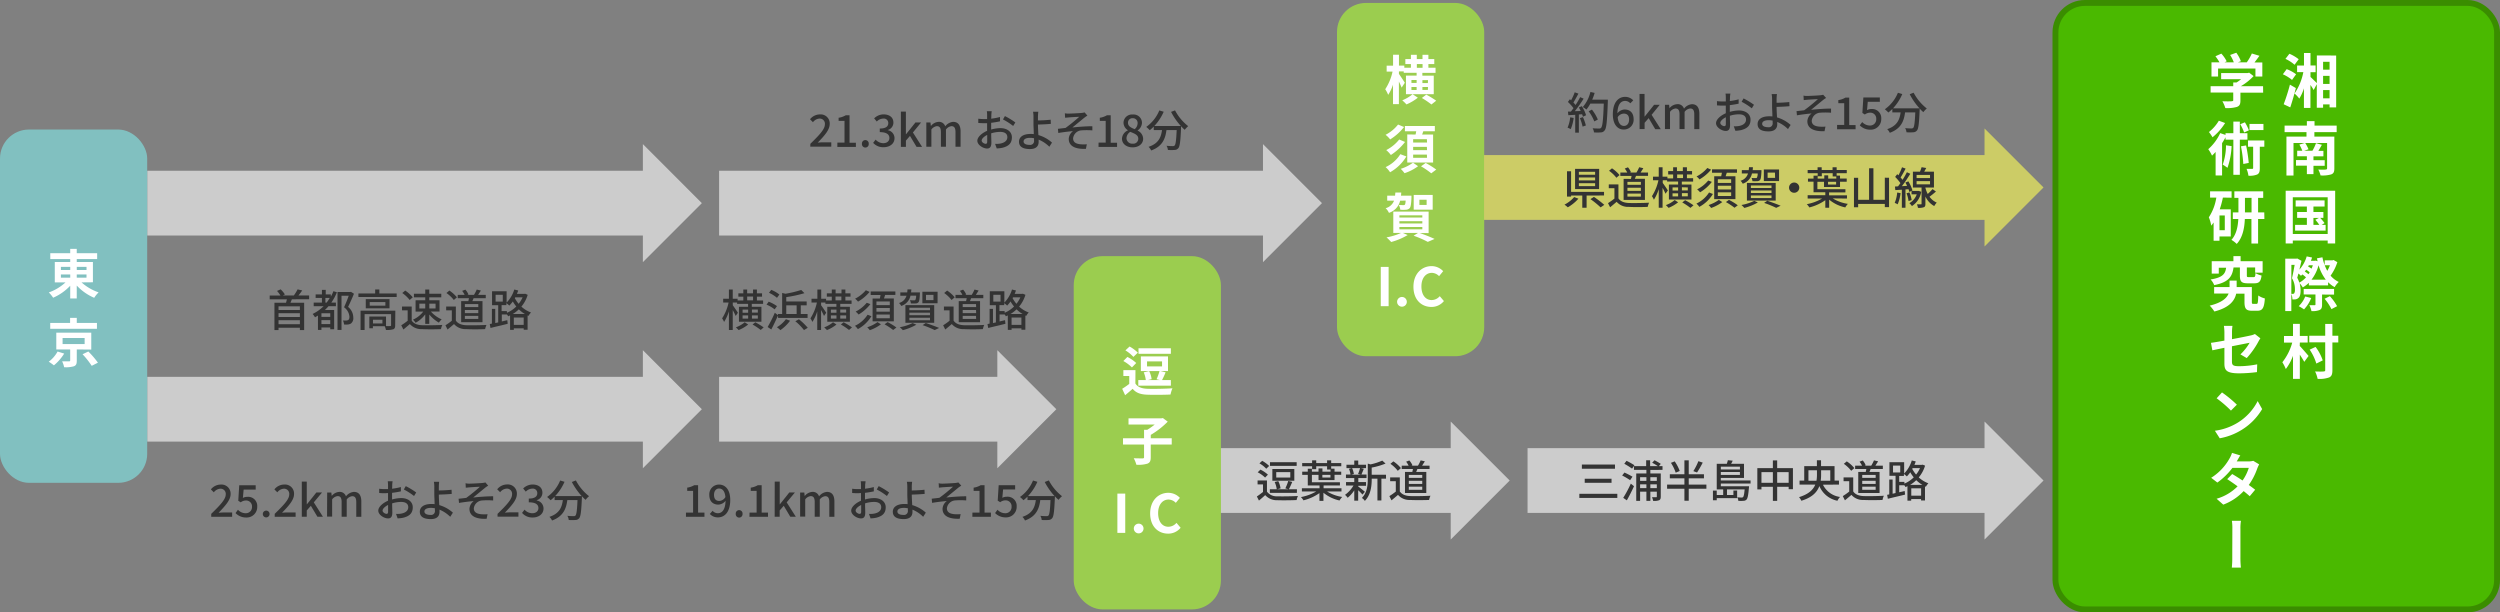 <svg xmlns="http://www.w3.org/2000/svg" viewBox="0 0 849.17 208"><rect x="0" y="0" width="849.17" height="208" fill="#808080" stroke="none"/><defs><style>.cls-1{fill:#333;}.cls-2{fill:#4ab900;}.cls-3,.cls-5,.cls-7{fill:none;stroke-miterlimit:10;}.cls-3{stroke:#3a8d00;stroke-width:2px;}.cls-4{fill:#9bcd4f;}.cls-5{stroke:#ccc;}.cls-5,.cls-7{stroke-width:22px;}.cls-6{fill:#ccc;}.cls-7{stroke:#cc6;}.cls-8{fill:#cc6;}.cls-9{fill:#81c0c0;}.cls-10{fill:#fff;}</style></defs><g id="レイヤー_2" data-name="レイヤー 2"><g id="アクセス"><path class="cls-1" d="M99.14,101.67c-.16.4-.33.81-.49,1.17h4.66v9.27h-1.45v-.78H94.61v.78H93.22v-9.27h3.93c.1-.38.22-.8.3-1.17H91.61v-1.29h3.66a12,12,0,0,0-1.17-1.56l1.23-.54A9.17,9.17,0,0,1,96.76,100l-.66.35h3.72a15.21,15.21,0,0,0,1.26-2.06l1.57.36c-.4.6-.85,1.2-1.26,1.7H105v1.29Zm2.72,2.38H94.61v1.25h7.25Zm0,2.34H94.61v1.28h7.25Zm0,3.72v-1.35H94.61v1.35Z"/><path class="cls-1" d="M114.44,99.28a17.54,17.54,0,0,1-1.9,3.5h1.56V104h-2.51c-.39.45-.81.89-1.23,1.29h3.14v6.56h-1.32v-.62h-3v.83H108v-4.88c-.33.2-.66.41-1,.6a6.61,6.61,0,0,0-.81-1.14,14,14,0,0,0,3.73-2.64h-3.37v-1.21h2.8V101.2h-2.14V100h2.14V98.46h1.29V100h1.73v.78a13.39,13.39,0,0,0,.88-1.87Zm-2.26,7.13h-3v1.23h3Zm0,3.67v-1.35h-3v1.35Zm-1.23-7.3A14.73,14.73,0,0,0,112,101.2h-1.47v1.58Zm9.28-3c-.58,1.41-1.33,3.12-2,4.47a4.63,4.63,0,0,1,1.77,3.53,2.31,2.31,0,0,1-.78,2.1,2.56,2.56,0,0,1-1,.34,7.58,7.58,0,0,1-1.36,0,3.52,3.52,0,0,0-.38-1.35,9.13,9.13,0,0,0,1.13,0,1.46,1.46,0,0,0,.66-.17c.31-.18.42-.57.42-1.11a4.38,4.38,0,0,0-1.83-3.22c.55-1.17,1.17-2.73,1.59-3.92H116v11.61h-1.36V99.18H119l.21-.06Z"/><path class="cls-1" d="M134.74,99.67v1.22h-13V99.67h5.69V98.32h1.42v1.35Zm-.51,10.86c0,.71-.15,1.1-.66,1.32a7.5,7.5,0,0,1-2.48.23,5,5,0,0,0-.43-1.29h-4v.72h-1.21v-4h5.67v3.24a13.25,13.25,0,0,0,1.41,0c.24,0,.31-.06.31-.25v-3.8h-9v5.39h-1.37v-6.56h11.81Zm-1.92-8.92v3.13h-8.07v-3.13Zm-1.41,1h-5.31v1.21h5.31Zm-1,6h-3.21v1.27h3.21Z"/><path class="cls-1" d="M139.84,108.9c.66,1,1.89,1.51,3.54,1.57s5,0,6.87-.1a6.4,6.4,0,0,0-.47,1.42c-1.69.08-4.71.11-6.42,0a5.15,5.15,0,0,1-4.14-1.72c-.7.61-1.42,1.21-2.2,1.86l-.72-1.44a22.65,22.65,0,0,0,2.17-1.55v-3.52h-1.92v-1.29h3.29Zm-.69-7a11.31,11.31,0,0,0-2.51-2.37l1-.84a11.89,11.89,0,0,1,2.56,2.3Zm5.29,4.88a10.06,10.06,0,0,1-3.28,2.86,5.06,5.06,0,0,0-.9-1.06,8.91,8.91,0,0,0,3.51-2.75h-2.61V102h3.28V101H140.6V99.78h3.84V98.35h1.37v1.43h4.08V101h-4.08V102h3.48v3.81h-2.94a10.45,10.45,0,0,0,3.67,2.67,5.82,5.82,0,0,0-.94,1.11,12.15,12.15,0,0,1-3.27-2.76V110h-1.37Zm-2-2h2v-1.64h-2Zm3.38-1.64v1.64h2.13v-1.64Z"/><path class="cls-1" d="M154.84,108.9c.66,1,1.89,1.51,3.54,1.57s5,0,6.87-.1a6.4,6.4,0,0,0-.47,1.42c-1.69.08-4.71.11-6.42,0a5.15,5.15,0,0,1-4.14-1.72c-.7.61-1.42,1.21-2.2,1.86l-.72-1.44a22.65,22.65,0,0,0,2.17-1.55v-3.52h-1.92v-1.29h3.29Zm-.69-7a11.31,11.31,0,0,0-2.51-2.37l1-.84a11.89,11.89,0,0,1,2.56,2.3Zm4.93.39c.08-.33.15-.69.21-1h-3.81v-1.14h2.34a7,7,0,0,0-.84-1.35l1.08-.42a5.2,5.2,0,0,1,1.05,1.64l-.33.13H161a12.32,12.32,0,0,0,.93-1.8l1.41.33c-.31.53-.64,1-.93,1.47H165v1.14h-4.14c-.14.36-.29.71-.42,1h3.45v7.14h-7.25v-7.14Zm3.38,1H157.9v1h4.56Zm0,2H157.9v1.06h4.56Zm0,2H157.9v1.05h4.56Z"/><path class="cls-1" d="M179.24,100.14a11.05,11.05,0,0,1-2.14,4,9.5,9.5,0,0,0,3.27,2,5.48,5.48,0,0,0-.86,1.15l-.3-.12V112h-1.33v-.48h-3.35v.52h-1.27v-4.9c-.23.1-.44.21-.66.3a5.13,5.13,0,0,0-.39-.62v0h-1.76v2.37l1.86-.44.14,1.23c-2.06.53-4.23,1-5.85,1.43l-.24-1.35.72-.14v-5h1.14v4.81l1-.22v-5.85h-2.09V98.94h4.95v3.84a10.76,10.76,0,0,0,2.6-4.44l1.35.33c-.14.39-.29.78-.45,1.15h2.55l.24-.06Zm-10.9,2.31h2.44v-2.31h-2.44Zm3.87,3.79a10.3,10.3,0,0,0,3.16-2.13,11.74,11.74,0,0,1-1.18-1.72A12,12,0,0,1,173,103.8a8.33,8.33,0,0,0-1-.83v.68h-1.62v2h1.76Zm6.09.42a10.33,10.33,0,0,1-2.07-1.59,10.77,10.77,0,0,1-2.07,1.59Zm-.42,3.68v-2.49h-3.35v2.49ZM175,101l-.13.27a10.49,10.49,0,0,0,1.3,1.92,9.6,9.6,0,0,0,1.34-2.19Z"/><path class="cls-1" d="M71.75,174.54c3.07-3,4.93-4.94,4.93-6.62A1.75,1.75,0,0,0,74.81,166a3,3,0,0,0-2.18,1.23l-1-1A4.32,4.32,0,0,1,75,164.59a3.09,3.09,0,0,1,3.33,3.24c0,2-1.79,3.95-4.08,6.35.55-.06,1.25-.11,1.79-.11h2.81v1.47H71.75Z"/><path class="cls-1" d="M80,174.27l.82-1.13a3.56,3.56,0,0,0,2.58,1.19,2.1,2.1,0,0,0,2.2-2.21A2,2,0,0,0,83.53,170a2.88,2.88,0,0,0-1.76.63l-.84-.54.33-5.25h5.59v1.46H82.76l-.26,2.83a3.17,3.17,0,0,1,1.52-.37,3.09,3.09,0,0,1,3.35,3.34,3.57,3.57,0,0,1-3.72,3.68A4.91,4.91,0,0,1,80,174.27Z"/><path class="cls-1" d="M89.27,174.54a1.15,1.15,0,1,1,1.15,1.2A1.14,1.14,0,0,1,89.27,174.54Z"/><path class="cls-1" d="M93.31,174.54c3.08-3,4.94-4.94,4.94-6.62A1.75,1.75,0,0,0,96.37,166a3,3,0,0,0-2.17,1.23l-1-1a4.3,4.3,0,0,1,3.35-1.65,3.08,3.08,0,0,1,3.33,3.24c0,2-1.78,3.95-4.08,6.35.56-.06,1.26-.11,1.8-.11h2.81v1.47H93.31Z"/><path class="cls-1" d="M102.51,163.59h1.69v7.69h.06l3.2-4h1.92l-2.79,3.36,3.1,4.89h-1.87l-2.24-3.73-1.38,1.59v2.14h-1.69Z"/><path class="cls-1" d="M111.13,167.29h1.41l.14,1.16h0a3.61,3.61,0,0,1,2.55-1.37,2.2,2.2,0,0,1,2.28,1.52,3.81,3.81,0,0,1,2.69-1.52c1.72,0,2.53,1.17,2.53,3.27v5.19h-1.72v-5c0-1.42-.45-2-1.38-2a2.74,2.74,0,0,0-1.86,1.12v5.85h-1.73v-5c0-1.42-.43-2-1.38-2a2.71,2.71,0,0,0-1.84,1.12v5.85h-1.73Z"/><path class="cls-1" d="M133.23,164.62c0,.36,0,.84-.06,1.38a18.62,18.62,0,0,0,3-.57l0,1.47a29.5,29.5,0,0,1-3,.5c0,.6,0,1.2,0,1.74v.52a11.86,11.86,0,0,1,3.12-.48c2.23,0,3.91,1.2,3.91,3.12s-1,3-3.24,3.56a11.56,11.56,0,0,1-1.9.22l-.54-1.53a7.65,7.65,0,0,0,1.8-.1c1.26-.24,2.35-.9,2.35-2.16s-1-1.8-2.4-1.8a10.27,10.27,0,0,0-3.07.49c0,1.25.06,2.51.06,3.11,0,1.59-.59,2-1.47,2-1.31,0-3.3-1.2-3.3-2.64,0-1.27,1.54-2.61,3.31-3.37v-.93c0-.53,0-1.1,0-1.67-.38,0-.71.05-1,.05a19,19,0,0,1-2-.08l0-1.44a14.4,14.4,0,0,0,2,.12c.31,0,.66,0,1,0,0-.68,0-1.22,0-1.49a10.88,10.88,0,0,0-.09-1.18h1.65C133.3,163.75,133.26,164.26,133.23,164.62Zm-1.92,9.92c.3,0,.51-.2.51-.69s0-1.35,0-2.33c-1.09.54-1.87,1.31-1.87,1.91S130.8,174.54,131.31,174.54Zm10.06-7.26-.73,1.2a21.22,21.22,0,0,0-3.47-2.22l.66-1.14A25.83,25.83,0,0,1,141.37,167.28Z"/><path class="cls-1" d="M149.06,165.27c0,.37,0,.84,0,1.32,1.2,0,3-.09,4.32-.24l.06,1.41c-1.31.13-3.17.21-4.38.24,0,1,.08,2.34.15,3.57a11.81,11.81,0,0,1,4.62,2.56l-.9,1.41a11.2,11.2,0,0,0-3.65-2.43c0,.3,0,.57,0,.8,0,1.27-.72,2.41-2.94,2.41s-3.74-.67-3.74-2.52c0-1.45,1.26-2.61,3.92-2.61.37,0,.75,0,1.1.06,0-1.18-.1-2.52-.1-3.37s0-2,0-2.61a8.92,8.92,0,0,0-.15-1.62h1.8A14.56,14.56,0,0,0,149.06,165.27Zm-2.84,9.63a1.3,1.3,0,0,0,1.5-1.5c0-.2,0-.45,0-.75a6.92,6.92,0,0,0-1.37-.14c-1.39,0-2.19.47-2.19,1.23S145,174.9,146.22,174.9Z"/><path class="cls-1" d="M159.47,164.28c.64,0,3.61-.14,4.49-.24a5.48,5.48,0,0,0,.92-.17l.94,1.1a10.51,10.51,0,0,0-1,.67c-1.09.89-3,2.46-4.09,3.35,2.16-.23,4.77-.42,6.78-.42V170a23.56,23.56,0,0,0-3.83,0,3.05,3.05,0,0,0-2.74,2.66c0,1.38,1.1,1.86,2.46,2a11.88,11.88,0,0,0,2.21,0l-.32,1.56c-3.73.15-5.83-1-5.83-3.39a3.5,3.5,0,0,1,1.45-2.63c-1.49.12-3.36.35-5,.63l-.14-1.42c.81-.08,1.85-.21,2.61-.3a55.66,55.66,0,0,0,4.63-3.77c-.64,0-2.92.15-3.55.2l-1.25.12-.07-1.53C158.58,164.26,159,164.28,159.47,164.28Z"/><path class="cls-1" d="M169,174.54c3.07-3,4.93-4.94,4.93-6.62a1.75,1.75,0,0,0-1.87-1.95,3,3,0,0,0-2.18,1.23l-1-1a4.32,4.32,0,0,1,3.36-1.65,3.09,3.09,0,0,1,3.33,3.24c0,2-1.79,3.95-4.08,6.35.55-.06,1.26-.11,1.8-.11h2.8v1.47H169Z"/><path class="cls-1" d="M177.33,174.22l.84-1.11a3.56,3.56,0,0,0,2.61,1.22c1.24,0,2.1-.68,2.1-1.76s-.78-1.95-3.27-1.95v-1.27c2.17,0,2.89-.8,2.89-1.83a1.5,1.5,0,0,0-1.69-1.55A3.11,3.11,0,0,0,178.6,167l-.9-1.08a4.62,4.62,0,0,1,3.17-1.35c2,0,3.37,1,3.37,2.79a2.59,2.59,0,0,1-1.9,2.51V170a2.77,2.77,0,0,1,2.28,2.7c0,1.94-1.67,3.08-3.69,3.08A4.56,4.56,0,0,1,177.33,174.22Z"/><path class="cls-1" d="M195.61,163.18a16.63,16.63,0,0,0,4.47,5.36,7.64,7.64,0,0,0-1.17,1.24,13.06,13.06,0,0,1-1.26-1.23c0,.14,0,.45,0,.59-.2,4.54-.41,6.28-.92,6.87a1.6,1.6,0,0,1-1.23.61,16.07,16.07,0,0,1-2.32,0,3.23,3.23,0,0,0-.47-1.41c.92.09,1.77.11,2.12.11a.8.8,0,0,0,.64-.21c.35-.36.54-1.77.69-5.25h-3.46c-.38,2.91-1.34,5.53-5.19,6.94a4.24,4.24,0,0,0-.89-1.24c3.45-1.14,4.25-3.33,4.56-5.7h-2.8V168.7a12.88,12.88,0,0,1-1.37,1.22,9.6,9.6,0,0,0-1.18-1.11,12.74,12.74,0,0,0,4.44-5.6l1.48.44a16.8,16.8,0,0,1-3.18,4.84h9a23.16,23.16,0,0,1-3.33-4.77Z"/><path class="cls-1" d="M233,174.12h2.42v-7.38h-2v-1.1a6.53,6.53,0,0,0,2.4-.84h1.3v9.32h2.16v1.42H233Z"/><path class="cls-1" d="M241.11,174.57l.94-1.07a2.32,2.32,0,0,0,1.73.83c1.41,0,2.59-1.08,2.67-4.23a3.29,3.29,0,0,1-2.42,1.3c-1.86,0-3.1-1.09-3.1-3.31a3.3,3.3,0,0,1,3.28-3.5c2.12,0,3.83,1.67,3.83,5.22,0,4.23-2,5.93-4.17,5.93A3.63,3.63,0,0,1,241.11,174.57Zm3.22-4.41a2.57,2.57,0,0,0,2.07-1.34c-.19-2-1-2.89-2.17-2.89-.95,0-1.7.79-1.7,2.16S243.16,170.16,244.33,170.16Z"/><path class="cls-1" d="M249.91,174.54a1.16,1.16,0,1,1,2.31,0,1.16,1.16,0,1,1-2.31,0Z"/><path class="cls-1" d="M254.59,174.12H257v-7.38h-2v-1.1a6.52,6.52,0,0,0,2.41-.84h1.3v9.32h2.16v1.42h-6.3Z"/><path class="cls-1" d="M263.15,163.59h1.7v7.69h.06l3.19-4H270l-2.79,3.36,3.11,4.89h-1.88l-2.23-3.73-1.38,1.59v2.14h-1.7Z"/><path class="cls-1" d="M271.78,167.29h1.41l.13,1.16h.05a3.59,3.59,0,0,1,2.55-1.37,2.2,2.2,0,0,1,2.28,1.52,3.81,3.81,0,0,1,2.68-1.52c1.73,0,2.54,1.17,2.54,3.27v5.19h-1.73v-5c0-1.42-.45-2-1.38-2a2.74,2.74,0,0,0-1.86,1.12v5.85h-1.72v-5c0-1.42-.44-2-1.38-2a2.71,2.71,0,0,0-1.84,1.12v5.85h-1.73Z"/><path class="cls-1" d="M293.87,164.62c0,.36,0,.84-.06,1.38a19,19,0,0,0,3-.57l0,1.47a29.25,29.25,0,0,1-3,.5c0,.6,0,1.2,0,1.74v.52a12,12,0,0,1,3.12-.48c2.24,0,3.92,1.2,3.92,3.12s-1,3-3.24,3.56a11.67,11.67,0,0,1-1.91.22l-.54-1.53a7.62,7.62,0,0,0,1.8-.1c1.26-.24,2.36-.9,2.36-2.16s-1-1.8-2.4-1.8a10.33,10.33,0,0,0-3.08.49c0,1.25.06,2.51.06,3.11,0,1.59-.58,2-1.47,2-1.3,0-3.3-1.2-3.3-2.64,0-1.27,1.55-2.61,3.32-3.37v-.93c0-.53,0-1.1,0-1.67-.37,0-.7.05-1,.05a19.22,19.22,0,0,1-2-.08l0-1.44a14.27,14.27,0,0,0,2,.12c.32,0,.66,0,1,0,0-.68,0-1.22,0-1.49a8.83,8.83,0,0,0-.09-1.18H294C294,163.75,293.9,164.26,293.87,164.62ZM292,174.54c.3,0,.51-.2.51-.69s0-1.35,0-2.33c-1.1.54-1.88,1.31-1.88,1.91S291.44,174.54,292,174.54ZM302,167.28l-.74,1.2a21.55,21.55,0,0,0-3.46-2.22l.66-1.14A25.83,25.83,0,0,1,302,167.28Z"/><path class="cls-1" d="M309.7,165.27c0,.37,0,.84,0,1.32,1.2,0,3-.09,4.32-.24l.06,1.41c-1.3.13-3.16.21-4.38.24,0,1,.09,2.34.15,3.57a11.74,11.74,0,0,1,4.62,2.56l-.9,1.41a11,11,0,0,0-3.64-2.43c0,.3,0,.57,0,.8,0,1.27-.72,2.41-2.94,2.41s-3.73-.67-3.73-2.52c0-1.45,1.26-2.61,3.91-2.61.38,0,.75,0,1.11.06,0-1.18-.1-2.52-.1-3.37s0-2,0-2.61a8.09,8.09,0,0,0-.15-1.62h1.8C309.76,164,309.72,164.76,309.7,165.27Zm-2.83,9.63a1.31,1.31,0,0,0,1.5-1.5c0-.2,0-.45,0-.75a6.9,6.9,0,0,0-1.36-.14c-1.4,0-2.19.47-2.19,1.23S305.59,174.9,306.87,174.9Z"/><path class="cls-1" d="M320.11,164.28c.65,0,3.62-.14,4.5-.24a5.32,5.32,0,0,0,.91-.17l1,1.1a10.51,10.51,0,0,0-1,.67c-1.09.89-3,2.46-4.09,3.35,2.16-.23,4.77-.42,6.77-.42l0,1.41a23.7,23.7,0,0,0-3.84,0,3.05,3.05,0,0,0-2.73,2.66c0,1.38,1.09,1.86,2.46,2a11.88,11.88,0,0,0,2.21,0l-.32,1.56c-3.73.15-5.83-1-5.83-3.39a3.5,3.5,0,0,1,1.45-2.63c-1.5.12-3.36.35-5,.63l-.13-1.42c.81-.08,1.84-.21,2.61-.3a55.66,55.66,0,0,0,4.63-3.77c-.64,0-2.92.15-3.55.2l-1.25.12-.07-1.53C319.23,164.26,319.63,164.28,320.11,164.28Z"/><path class="cls-1" d="M330.3,174.12h2.41v-7.38h-2v-1.1a6.47,6.47,0,0,0,2.4-.84h1.31v9.32h2.16v1.42h-6.3Z"/><path class="cls-1" d="M338,174.27l.82-1.13a3.56,3.56,0,0,0,2.58,1.19,2.1,2.1,0,0,0,2.2-2.21,2,2,0,0,0-2.11-2.16,2.88,2.88,0,0,0-1.76.63l-.84-.54.33-5.25h5.59v1.46h-4.09l-.26,2.83a3.17,3.17,0,0,1,1.52-.37,3.09,3.09,0,0,1,3.35,3.34,3.57,3.57,0,0,1-3.72,3.68A4.91,4.91,0,0,1,338,174.27Z"/><path class="cls-1" d="M356.26,163.18a16.63,16.63,0,0,0,4.47,5.36,7.64,7.64,0,0,0-1.17,1.24,12,12,0,0,1-1.26-1.23,5.82,5.82,0,0,1,0,.59c-.19,4.54-.4,6.28-.91,6.87a1.62,1.62,0,0,1-1.23.61,16.21,16.21,0,0,1-2.33,0,3.21,3.21,0,0,0-.46-1.41c.91.09,1.77.11,2.11.11a.84.84,0,0,0,.65-.21c.34-.36.54-1.77.69-5.25h-3.47c-.37,2.91-1.33,5.53-5.19,6.94a4.39,4.39,0,0,0-.88-1.24c3.45-1.14,4.24-3.33,4.56-5.7H349V168.7a13.94,13.94,0,0,1-1.37,1.22,10.38,10.38,0,0,0-1.18-1.11,12.72,12.72,0,0,0,4.43-5.6l1.49.44a17,17,0,0,1-3.18,4.84h9a22.41,22.41,0,0,1-3.33-4.77Z"/><path class="cls-1" d="M275.25,48.85c3.07-3,4.94-4.94,4.94-6.62a1.75,1.75,0,0,0-1.88-1.95,3,3,0,0,0-2.17,1.23l-1-1a4.32,4.32,0,0,1,3.36-1.65,3.08,3.08,0,0,1,3.33,3.24c0,2-1.79,4-4.08,6.35.55-.06,1.26-.11,1.8-.11h2.81v1.47h-7.13Z"/><path class="cls-1" d="M284.43,48.43h2.42V41.05h-2V40a6.52,6.52,0,0,0,2.41-.84h1.3v9.32h2.16v1.42h-6.3Z"/><path class="cls-1" d="M292.77,48.85a1.16,1.16,0,1,1,2.31,0,1.16,1.16,0,1,1-2.31,0Z"/><path class="cls-1" d="M296.58,48.53l.84-1.11A3.56,3.56,0,0,0,300,48.64c1.24,0,2.1-.68,2.1-1.76s-.78-2-3.27-2V43.66c2.17,0,2.89-.8,2.89-1.83a1.5,1.5,0,0,0-1.69-1.55,3.11,3.11,0,0,0-2.21,1l-.9-1.08a4.62,4.62,0,0,1,3.17-1.35c2,0,3.37,1,3.37,2.79a2.59,2.59,0,0,1-1.9,2.51v.07a2.77,2.77,0,0,1,2.28,2.7c0,1.94-1.67,3.08-3.69,3.08A4.56,4.56,0,0,1,296.58,48.53Z"/><path class="cls-1" d="M306,37.9h1.7v7.69h.06l3.19-4h1.92L310.09,45l3.11,4.89h-1.88l-2.23-3.73-1.38,1.59v2.14H306Z"/><path class="cls-1" d="M314.64,41.6h1.41l.13,1.16h.05a3.59,3.59,0,0,1,2.55-1.37,2.2,2.2,0,0,1,2.28,1.52,3.81,3.81,0,0,1,2.68-1.52c1.73,0,2.54,1.17,2.54,3.27v5.19h-1.73v-5c0-1.42-.45-2-1.38-2A2.74,2.74,0,0,0,321.31,44v5.85h-1.72v-5c0-1.42-.44-2-1.38-2A2.73,2.73,0,0,0,316.36,44v5.85h-1.72Z"/><path class="cls-1" d="M336.73,38.93c0,.36,0,.84-.06,1.38a19,19,0,0,0,3-.57l0,1.47a29.25,29.25,0,0,1-3,.5c0,.6,0,1.2,0,1.74V44a12,12,0,0,1,3.12-.48c2.24,0,3.92,1.2,3.92,3.12s-1,3-3.24,3.56a11.67,11.67,0,0,1-1.91.22L338,48.86a7.62,7.62,0,0,0,1.8-.1c1.26-.24,2.36-.9,2.36-2.16s-1-1.8-2.4-1.8a10.33,10.33,0,0,0-3.08.49c0,1.25.06,2.51.06,3.11,0,1.59-.58,2.05-1.47,2.05-1.3,0-3.3-1.2-3.3-2.64,0-1.27,1.55-2.61,3.32-3.37v-.93c0-.53,0-1.1,0-1.67-.37,0-.7,0-1,0a19.22,19.22,0,0,1-2-.08l0-1.44a14.27,14.27,0,0,0,2,.12c.32,0,.66,0,1,0,0-.68,0-1.22,0-1.49a8.83,8.83,0,0,0-.09-1.18h1.65C336.81,38.06,336.76,38.57,336.73,38.93Zm-1.92,9.92c.3,0,.51-.2.51-.69s0-1.35,0-2.33c-1.1.54-1.88,1.31-1.88,1.91S334.3,48.85,334.81,48.85Zm10.07-7.26-.74,1.2a21.55,21.55,0,0,0-3.46-2.22l.66-1.14A25.83,25.83,0,0,1,344.88,41.59Z"/><path class="cls-1" d="M352.56,39.58c0,.37,0,.84,0,1.32,1.2,0,3-.09,4.32-.24l.06,1.41c-1.3.13-3.17.21-4.38.24,0,1,.09,2.34.15,3.57a11.74,11.74,0,0,1,4.62,2.56l-.9,1.41a11,11,0,0,0-3.64-2.43c0,.3,0,.57,0,.8,0,1.27-.72,2.41-2.94,2.41s-3.73-.67-3.73-2.52c0-1.45,1.26-2.61,3.91-2.61.38,0,.75,0,1.11.06,0-1.18-.1-2.52-.1-3.37s0-2,0-2.61a8.09,8.09,0,0,0-.15-1.62h1.8C352.62,38.33,352.58,39.07,352.56,39.58Zm-2.83,9.63a1.31,1.31,0,0,0,1.5-1.5c0-.2,0-.45,0-.75a6.9,6.9,0,0,0-1.36-.14c-1.4,0-2.19.47-2.19,1.23S348.45,49.21,349.73,49.21Z"/><path class="cls-1" d="M363,38.59c.64,0,3.61-.14,4.5-.24a5.32,5.32,0,0,0,.91-.17l.95,1.1a8.33,8.33,0,0,0-1,.67c-1.1.89-3,2.46-4.1,3.35,2.17-.23,4.77-.42,6.78-.42l0,1.41a23.66,23.66,0,0,0-3.84,0A3.05,3.05,0,0,0,364.5,47c0,1.38,1.09,1.86,2.46,2a11.77,11.77,0,0,0,2.2,0l-.31,1.56c-3.74.15-5.83-1-5.83-3.39a3.47,3.47,0,0,1,1.45-2.63c-1.5.12-3.36.35-5,.63l-.13-1.42c.8-.08,1.84-.21,2.6-.3a56,56,0,0,0,4.64-3.77c-.65,0-2.93.15-3.56.2l-1.24.12-.08-1.53C362.08,38.57,362.49,38.59,363,38.59Z"/><path class="cls-1" d="M373.15,48.43h2.42V41.05h-2V40a6.53,6.53,0,0,0,2.4-.84h1.3v9.32h2.16v1.42h-6.3Z"/><path class="cls-1" d="M381.1,47.11a3.26,3.26,0,0,1,2-2.82v-.06a3.07,3.07,0,0,1-1.48-2.51,2.87,2.87,0,0,1,3.15-2.82,2.84,2.84,0,0,1,3.12,2.88,3.31,3.31,0,0,1-1.46,2.52v.08a3.1,3.1,0,0,1,1.86,2.77c0,1.64-1.44,2.9-3.57,2.9S381.1,48.82,381.1,47.11Zm5.54,0c0-1.28-1.22-1.71-2.72-2.33a2.69,2.69,0,0,0-1.29,2.16,1.93,1.93,0,0,0,2.1,1.86A1.7,1.7,0,0,0,386.64,47.11Zm-.23-5.22a1.61,1.61,0,0,0-1.69-1.74,1.5,1.5,0,0,0-1.58,1.57c0,1.16,1.05,1.67,2.28,2.15A2.68,2.68,0,0,0,386.41,41.89Z"/><path class="cls-1" d="M399.12,37.49a16.63,16.63,0,0,0,4.47,5.36,7.64,7.64,0,0,0-1.17,1.24,12,12,0,0,1-1.26-1.23,5.82,5.82,0,0,1,0,.59c-.19,4.54-.4,6.28-.91,6.87a1.62,1.62,0,0,1-1.23.61,16.21,16.21,0,0,1-2.33,0,3.21,3.21,0,0,0-.46-1.41c.91.09,1.77.11,2.11.11a.84.84,0,0,0,.65-.21c.34-.36.54-1.77.69-5.25h-3.47c-.37,2.91-1.33,5.53-5.19,6.94a4.39,4.39,0,0,0-.88-1.24c3.45-1.14,4.24-3.33,4.56-5.7h-2.81V43a12.8,12.8,0,0,1-1.36,1.22,10.49,10.49,0,0,0-1.19-1.11,12.74,12.74,0,0,0,4.44-5.6l1.49.44a17,17,0,0,1-3.18,4.84h9A22.41,22.41,0,0,1,397.77,38Z"/><path class="cls-1" d="M534.52,40.06a13.86,13.86,0,0,1-1,3.82,5.9,5.9,0,0,0-1.07-.52,11.33,11.33,0,0,0,.89-3.51Zm2.78-4a12.89,12.89,0,0,1,1.44,3.08l-1.07.51a7.24,7.24,0,0,0-.27-.84l-1.11.07v6.18h-1.24V39l-2.34.13-.12-1.23,1,0q.42-.54.87-1.17a16.51,16.51,0,0,0-1.89-2.1l.67-.93.41.36a17.5,17.5,0,0,0,1.23-2.71l1.26.45c-.54,1-1.17,2.2-1.71,3a8.64,8.64,0,0,1,.73.87A27,27,0,0,0,536.73,33l1.18.51a45.67,45.67,0,0,1-3,4.26l2-.07a10.45,10.45,0,0,0-.63-1.2Zm.37,3.72a16.3,16.3,0,0,1,1,2.84l-1.11.39a16.11,16.11,0,0,0-.92-2.88Zm8.46-5.22c-.25,6.62-.45,9-1.08,9.72a1.58,1.58,0,0,1-1.32.69,14.23,14.23,0,0,1-2.31,0,3.13,3.13,0,0,0-.46-1.4c1,.08,1.87.09,2.23.09a.74.74,0,0,0,.65-.25c.48-.48.72-2.7.91-8.21h-4.57a11.86,11.86,0,0,1-1.32,2,11.07,11.07,0,0,0-1.23-.84,12.42,12.42,0,0,0,2.59-5.13l1.43.33a20.31,20.31,0,0,1-.83,2.3h5.31Zm-4.6,6.68a14.82,14.82,0,0,0-1.92-3.45l1.12-.56a14.21,14.21,0,0,1,2,3.38Z"/><path class="cls-1" d="M547.83,38.84c0-4.23,2-5.94,4.17-5.94a3.71,3.71,0,0,1,2.76,1.19l-1,1a2.36,2.36,0,0,0-1.74-.81c-1.39,0-2.56,1.05-2.64,4.2a3.34,3.34,0,0,1,2.4-1.29c1.85,0,3.11,1.09,3.11,3.31a3.3,3.3,0,0,1-3.3,3.5C549.54,44.05,547.83,42.38,547.83,38.84Zm1.65,1c.18,2,1,2.93,2.14,2.93,1,0,1.73-.81,1.73-2.18s-.66-2-1.83-2A2.56,2.56,0,0,0,549.48,39.8Z"/><path class="cls-1" d="M556.9,31.9h1.7v7.69h.06l3.19-4h1.92L561,39l3.11,4.89h-1.88L560,40.12l-1.38,1.59v2.14h-1.7Z"/><path class="cls-1" d="M565.53,35.6h1.41l.13,1.16h0a3.59,3.59,0,0,1,2.55-1.37A2.2,2.2,0,0,1,572,36.91a3.81,3.81,0,0,1,2.68-1.52c1.73,0,2.54,1.17,2.54,3.27v5.19h-1.73v-5c0-1.42-.45-2-1.38-2A2.74,2.74,0,0,0,572.2,38v5.85h-1.72v-5c0-1.42-.44-2-1.38-2A2.73,2.73,0,0,0,567.25,38v5.85h-1.72Z"/><path class="cls-1" d="M587.62,32.93c0,.36,0,.84-.06,1.38a19,19,0,0,0,3-.57l0,1.47a29.25,29.25,0,0,1-3,.5c0,.6,0,1.2,0,1.74V38a12,12,0,0,1,3.12-.48c2.24,0,3.92,1.2,3.92,3.12s-1,3-3.24,3.56a11.67,11.67,0,0,1-1.91.22l-.54-1.53a7.62,7.62,0,0,0,1.8-.1c1.26-.24,2.36-.9,2.36-2.16s-1-1.8-2.4-1.8a10.33,10.33,0,0,0-3.08.49c0,1.25.06,2.51.06,3.11,0,1.59-.58,2.05-1.47,2.05-1.3,0-3.3-1.2-3.3-2.64,0-1.27,1.55-2.61,3.32-3.37v-.93c0-.53,0-1.1,0-1.67-.37,0-.7,0-1,0a19.22,19.22,0,0,1-2-.08l0-1.44a14.27,14.27,0,0,0,2,.12c.32,0,.66,0,1,0,0-.68,0-1.22,0-1.49a8.83,8.83,0,0,0-.09-1.18h1.65C587.7,32.06,587.65,32.57,587.62,32.93Zm-1.92,9.92c.3,0,.51-.2.51-.69s0-1.35,0-2.33c-1.1.54-1.88,1.31-1.88,1.91S585.19,42.85,585.7,42.85Zm10.07-7.26-.74,1.2a21.55,21.55,0,0,0-3.46-2.22l.66-1.14A25.83,25.83,0,0,1,595.77,35.59Z"/><path class="cls-1" d="M603.45,33.58c0,.37,0,.84,0,1.32,1.2,0,3-.09,4.32-.24l.06,1.41c-1.31.13-3.17.21-4.38.24,0,1,.09,2.34.15,3.57a11.74,11.74,0,0,1,4.62,2.56l-.9,1.41a11.09,11.09,0,0,0-3.65-2.43c0,.3,0,.57,0,.8,0,1.27-.72,2.41-2.94,2.41S597,44,597,42.11c0-1.45,1.26-2.61,3.92-2.61.37,0,.75,0,1.11.06,0-1.18-.11-2.52-.11-3.37s0-2,0-2.61a8.92,8.92,0,0,0-.15-1.62h1.8A14.56,14.56,0,0,0,603.45,33.58Zm-2.84,9.63a1.3,1.3,0,0,0,1.5-1.5c0-.2,0-.45,0-.75a6.92,6.92,0,0,0-1.37-.14c-1.39,0-2.19.47-2.19,1.23S599.34,43.21,600.61,43.21Z"/><path class="cls-1" d="M613.86,32.59c.64,0,3.61-.14,4.5-.24a5.32,5.32,0,0,0,.91-.17l1,1.1a8.33,8.33,0,0,0-1,.67c-1.1.89-3,2.46-4.1,3.35,2.16-.23,4.77-.42,6.78-.42l0,1.41a23.66,23.66,0,0,0-3.84,0A3.05,3.05,0,0,0,615.39,41c0,1.38,1.09,1.86,2.46,2a11.77,11.77,0,0,0,2.2,0l-.31,1.56c-3.74.15-5.84-1-5.84-3.39a3.47,3.47,0,0,1,1.46-2.63c-1.5.12-3.36.35-5,.63l-.14-1.42c.81-.08,1.85-.21,2.61-.3a56,56,0,0,0,4.64-3.77c-.65,0-2.93.15-3.56.2l-1.24.12-.08-1.53C613,32.57,613.38,32.59,613.86,32.59Z"/><path class="cls-1" d="M624,42.43h2.42V35.05h-2V34a6.53,6.53,0,0,0,2.4-.84h1.3v9.32h2.16v1.42H624Z"/><path class="cls-1" d="M631.71,42.58l.82-1.13a3.55,3.55,0,0,0,2.58,1.19,2.09,2.09,0,0,0,2.19-2.21,2,2,0,0,0-2.1-2.16,2.93,2.93,0,0,0-1.77.63l-.84-.54.33-5.25h5.6v1.46h-4.1l-.25,2.83a3.13,3.13,0,0,1,1.51-.37A3.09,3.09,0,0,1,639,40.37a3.57,3.57,0,0,1-3.72,3.68A4.89,4.89,0,0,1,631.71,42.58Z"/><path class="cls-1" d="M650,31.49a16.63,16.63,0,0,0,4.47,5.36,7.64,7.64,0,0,0-1.17,1.24,12,12,0,0,1-1.26-1.23,5.82,5.82,0,0,1,0,.59c-.19,4.54-.4,6.28-.91,6.87a1.62,1.62,0,0,1-1.23.61,16.21,16.21,0,0,1-2.33,0,3.21,3.21,0,0,0-.46-1.41c.91.09,1.77.11,2.11.11a.84.84,0,0,0,.65-.21c.34-.36.54-1.77.69-5.25h-3.47c-.37,2.91-1.33,5.53-5.19,6.94a4.39,4.39,0,0,0-.88-1.24c3.45-1.14,4.24-3.33,4.56-5.7h-2.81V37a12.8,12.8,0,0,1-1.36,1.22,10.49,10.49,0,0,0-1.19-1.11,12.74,12.74,0,0,0,4.44-5.6l1.49.44A17,17,0,0,1,643,36.8h9A22.41,22.41,0,0,1,648.66,32Z"/><path class="cls-1" d="M249.89,107.32a20.1,20.1,0,0,0-1-2v6.76h-1.3v-6.33a14.84,14.84,0,0,1-1.64,3.6,7.39,7.39,0,0,0-.67-1.21,16.27,16.27,0,0,0,2.2-5.39h-1.84v-1.29h1.95V98.34h1.3v3.13h1.65v.59h1.94v-1.29h-1.68V99.63h1.68V98.34h1.3v1.29h2V98.34h1.32v1.29h1.74v1.14h-1.74v1.29h2.1v1.15h-3.84v1h3.27v5.08H251v-5.08h3.1v-1h-3.73v-.45H248.9v.93c.41.53,1.52,2.16,1.74,2.54Zm4.23,2.91a12.36,12.36,0,0,1-3.24,1.89,10.19,10.19,0,0,0-.93-.93,9.8,9.8,0,0,0,3-1.72Zm-1.89-4h1.89v-1.06h-1.89Zm0,2h1.89v-1.09h-1.89Zm1.56-6.22h2v-1.29h-2Zm1.62,3.12v1.06h2v-1.06Zm2,2h-2v1.09h2Zm-.87,2.34a22.33,22.33,0,0,1,2.85,1.74l-1,.87a22.13,22.13,0,0,0-2.77-1.85Z"/><path class="cls-1" d="M263.12,105.09a10.69,10.69,0,0,0-2.76-1.62l.74-1a13.05,13.05,0,0,1,2.82,1.51Zm1.13,2.07c-.68,1.57-1.52,3.34-2.27,4.75l-1.24-.84a43.29,43.29,0,0,0,2.44-4.84l1.07.82v-.4h1.42V99.51l1.13.27a39.09,39.09,0,0,0,5.35-1.29l1.1,1.09a42.3,42.3,0,0,1-6.18,1.34v1.47H274v1.32h-2v2.94h2.31V108h-10Zm-.33-6a11.88,11.88,0,0,0-2.72-1.71l.77-1a11.31,11.31,0,0,1,2.76,1.59Zm4.44,7.78a14,14,0,0,1-3.29,3.2,10.27,10.27,0,0,0-1.18-1,10.29,10.29,0,0,0,3.06-2.72Zm-1.29-2.29h3.52v-2.94h-3.52Zm4.3,1.8a20.52,20.52,0,0,1,3,2.89l-1.28.78a18.22,18.22,0,0,0-2.94-3Z"/><path class="cls-1" d="M279.89,107.32a20.1,20.1,0,0,0-1-2v6.76h-1.3v-6.33a14.84,14.84,0,0,1-1.64,3.6,7.39,7.39,0,0,0-.67-1.21,16.27,16.27,0,0,0,2.2-5.39h-1.84v-1.29h2V98.34h1.3v3.13h1.65v.59h1.94v-1.29h-1.68V99.63h1.68V98.34h1.3v1.29h2V98.34h1.32v1.29h1.74v1.14h-1.74v1.29h2.1v1.15h-3.84v1h3.27v5.08H281v-5.08h3.1v-1h-3.73v-.45H278.9v.93c.41.53,1.52,2.16,1.74,2.54Zm4.23,2.91a12.36,12.36,0,0,1-3.24,1.89,10.19,10.19,0,0,0-.93-.93,9.8,9.8,0,0,0,3-1.72Zm-1.89-4h1.89v-1.06h-1.89Zm0,2h1.89v-1.09h-1.89Zm1.56-6.22h2v-1.29h-2Zm1.62,3.12v1.06h2v-1.06Zm2,2h-2v1.09h2Zm-.87,2.34a22.33,22.33,0,0,1,2.85,1.74l-1,.87a22.13,22.13,0,0,0-2.77-1.85Z"/><path class="cls-1" d="M296,107.41a12.27,12.27,0,0,1-4.61,4.38,5.44,5.44,0,0,0-1-1.12,10.25,10.25,0,0,0,4.3-3.77Zm-.62-8.26a14.94,14.94,0,0,1-3.94,3.31,5.21,5.21,0,0,0-1-1,11.88,11.88,0,0,0,3.66-2.88Zm.26,4.15a14.51,14.51,0,0,1-4,3.54,6.76,6.76,0,0,0-1-1,11.67,11.67,0,0,0,3.76-3Zm3.58,6.86a14.2,14.2,0,0,1-3.78,2,7.93,7.93,0,0,0-.87-1,12,12,0,0,0,3.48-1.75Zm-.37-8.76c.09-.39.18-.81.24-1.2h-3.35V99h8.39v1.17h-3.47c-.13.4-.27.82-.4,1.2h3.34v7.77h-7.21V101.4Zm3.39,1H297.7v1.25h4.53Zm0,2.21H297.7v1.26h4.53Zm0,2.23H297.7v1.26h4.53Zm-.75,2.57a19.84,19.84,0,0,1,3,1.84l-1.11.84a21,21,0,0,0-2.93-1.93Z"/><path class="cls-1" d="M309.26,100.44a4.61,4.61,0,0,1-3.15,3.48,3.28,3.28,0,0,0-.75-1,3.64,3.64,0,0,0,2.55-2.47h-2.1V99.31h2.34c.05-.31.06-.63.09-1h1.31c0,.34-.05.66-.09,1h3s0,.3,0,.48c-.09,1.79-.21,2.57-.5,2.88a1.25,1.25,0,0,1-.9.39,15,15,0,0,1-1.66,0,2.91,2.91,0,0,0-.33-1.11,9.82,9.82,0,0,0,1.39.06c.21,0,.33,0,.45-.12a3.11,3.11,0,0,0,.27-1.45Zm2,9.85a19.35,19.35,0,0,1-4.59,1.86,9.32,9.32,0,0,0-1.05-1,16.62,16.62,0,0,0,4.37-1.41Zm-3.72-6.64h9.78v6h-9.78Zm1.35,1.72h7v-.84h-7Zm0,1.7h7v-.86h-7Zm0,1.72h7v-.87h-7Zm9.57-5.77H313.3V99.09h5.17Zm-4,6.7c1.62.53,3.42,1.2,4.53,1.68l-1.5.72a34.17,34.17,0,0,0-4.11-1.68Zm2.61-9.57h-2.54v1.79h2.54Z"/><path class="cls-1" d="M323.9,108.9c.66,1,1.89,1.51,3.54,1.57s5,0,6.87-.1a6.39,6.39,0,0,0-.46,1.42c-1.7.08-4.71.11-6.42,0a5.12,5.12,0,0,1-4.14-1.72c-.71.61-1.43,1.21-2.21,1.86l-.72-1.44a22.74,22.74,0,0,0,2.18-1.55v-3.52h-1.92v-1.29h3.28Zm-.69-7a11.46,11.46,0,0,0-2.5-2.37l1-.84a12,12,0,0,1,2.57,2.3Zm4.94.39c.07-.33.15-.69.21-1h-3.81v-1.14h2.34a8.12,8.12,0,0,0-.84-1.35l1.08-.42a5.39,5.39,0,0,1,1.05,1.64l-.33.13h2.22a12.32,12.32,0,0,0,.93-1.8l1.41.33c-.32.53-.65,1-.93,1.47H334v1.14h-4.14c-.13.36-.28.71-.42,1h3.45v7.14h-7.24v-7.14Zm3.37,1H327v1h4.56Zm0,2H327v1.06h4.56Zm0,2H327v1.05h4.56Z"/><path class="cls-1" d="M348.31,100.14a11.23,11.23,0,0,1-2.15,4,9.69,9.69,0,0,0,3.27,2,5.44,5.44,0,0,0-.85,1.15l-.3-.12V112h-1.34v-.48H343.6v.52h-1.28v-4.9c-.22.1-.43.21-.66.3a5.13,5.13,0,0,0-.39-.62v0h-1.75v2.37l1.86-.44.13,1.23c-2.05.53-4.23,1-5.85,1.43l-.24-1.35.72-.14v-5h1.14v4.81l1-.22v-5.85h-2.08V98.94h4.95v3.84a10.75,10.75,0,0,0,2.59-4.44l1.35.33a11.42,11.42,0,0,1-.45,1.15h2.55l.24-.06Zm-10.91,2.31h2.45v-2.31H337.4Zm3.87,3.79a10.34,10.34,0,0,0,3.17-2.13,11.83,11.83,0,0,1-1.19-1.72,11.9,11.9,0,0,1-1.15,1.41,9.27,9.27,0,0,0-1-.83v.68h-1.62v2h1.75Zm6.09.42a10.33,10.33,0,0,1-2.07-1.59,10.47,10.47,0,0,1-2.07,1.59Zm-.42,3.68v-2.49H343.6v2.49ZM344.08,101l-.14.27a11.1,11.1,0,0,0,1.31,1.92,9.22,9.22,0,0,0,1.33-2.19Z"/><rect class="cls-2" x="698.17" y="1" width="150" height="206" rx="10"/><rect class="cls-3" x="698.17" y="1" width="150" height="206" rx="10"/><rect class="cls-4" x="454.14" y="1" width="50" height="120" rx="9.84"/><line class="cls-5" x1="221.05" y1="69" x2="50" y2="69"/><polygon class="cls-6" points="218.36 89.05 218.36 48.95 238.4 69 218.36 89.05"/><line class="cls-5" x1="221.05" y1="139" x2="50" y2="139"/><polygon class="cls-6" points="218.36 159.05 218.36 118.95 238.4 139 218.36 159.05"/><line class="cls-5" x1="431.68" y1="69" x2="244.26" y2="69"/><polygon class="cls-6" points="428.99 89.05 428.99 48.95 449.03 69 428.99 89.05"/><line class="cls-7" x1="676.77" y1="63.68" x2="504.08" y2="63.68"/><polygon class="cls-8" points="674.08 83.72 674.08 43.63 694.12 63.67 674.08 83.72"/><line class="cls-5" x1="341.45" y1="139" x2="244.26" y2="139"/><polygon class="cls-6" points="338.76 159.05 338.76 118.95 358.8 139 338.76 159.05"/><line class="cls-5" x1="495.45" y1="163.22" x2="407.74" y2="163.22"/><polygon class="cls-6" points="492.76 183.27 492.76 143.18 512.8 163.22 492.76 183.27"/><line class="cls-5" x1="676.77" y1="163.22" x2="518.86" y2="163.22"/><polygon class="cls-6" points="674.08 183.27 674.08 143.18 694.12 163.22 674.08 183.27"/><rect class="cls-9" y="44" width="50" height="120" rx="9.84"/><path class="cls-10" d="M27.69,95.92a17,17,0,0,0,5.81,3.39A9.36,9.36,0,0,0,32,101.16,17.72,17.72,0,0,1,26.07,97v4.37H23.85V97.06a17.65,17.65,0,0,1-5.8,4.07,11.56,11.56,0,0,0-1.47-1.8,16.37,16.37,0,0,0,5.67-3.41H18.61V89h5.24V88H17.08V86h6.77V84.54h2.22V86H33v2H26.07v1h5.49v6.88Zm-7-4.21h3.17V90.65H20.68Zm0,2.61h3.17v-1.1H20.68Zm5.39-3.67v1.06h3.31V90.65Zm3.31,2.57H26.07v1.1h3.31Z"/><path class="cls-10" d="M21.8,120.1a16.24,16.24,0,0,1-3.49,4,17.56,17.56,0,0,0-1.75-1.24,10.77,10.77,0,0,0,3-3.46Zm11.13-8.41H17.06v-2h6.75v-1.72h2.27v1.72h6.85Zm-6.85,7v3.8c0,1.08-.19,1.62-1,1.93a10,10,0,0,1-3.29.32,8.54,8.54,0,0,0-.69-2c.92,0,2.06,0,2.34,0s.4-.08.4-.31v-3.73H19.12V113H31v5.74Zm-4.82-1.83h7.49V114.8H21.26ZM30,119.39a29.07,29.07,0,0,1,3.26,3.8l-2.11,1.07a27.08,27.08,0,0,0-3.11-3.93Z"/><path class="cls-10" d="M487,32h-9.44V25.68h3.62v-.95H476.8v-.47h-1.63v.85c.48.65,1.74,2.55,2,3l-1.08,1.66c-.2-.54-.56-1.32-.93-2.07v7.67h-2V28.76a14.51,14.51,0,0,1-1.64,3.46,10.43,10.43,0,0,0-1-1.91,17.71,17.71,0,0,0,2.49-6H471v-2h2.18V18.59h2v3.69H477V23h2.24V21.76h-1.89V20.07h1.89V18.61h2v1.46h1.94V18.61h2v1.46h2v1.69h-2V23h2.43v1.76h-4.48v.95H487Zm-5.4,1.18a16.88,16.88,0,0,1-3.87,2.29,12.58,12.58,0,0,0-1.43-1.39A13.4,13.4,0,0,0,479.81,32Zm-2.18-5h1.76v-1h-1.76Zm1.76,2.38v-1h-1.76v1Zm.08-7.54h1.94V21.76h-1.94Zm3.2,9.12a30.27,30.27,0,0,1,3.37,2.07l-1.62,1.28a27.75,27.75,0,0,0-3.26-2.21Zm.59-4.93h-1.9v1H485Zm0,2.34h-1.9v1H485Z"/><path class="cls-10" d="M476.91,43.14a18.28,18.28,0,0,1-4.72,4.22,8.27,8.27,0,0,0-1.56-1.57,13,13,0,0,0,4.25-3.49Zm.79,10a15,15,0,0,1-5.54,5.37,8.73,8.73,0,0,0-1.51-1.75,11.6,11.6,0,0,0,5-4.39Zm-.45-4.92a19.41,19.41,0,0,1-4.82,4.43,9.75,9.75,0,0,0-1.57-1.67,13.51,13.51,0,0,0,4.41-3.6Zm4.43,8.23a16.21,16.21,0,0,1-4.61,2.38,10.75,10.75,0,0,0-1.29-1.48,14,14,0,0,0,4.17-2.1Zm-.86-10.75c.09-.38.16-.75.22-1.11H477.2v-1.8h10.17v1.8h-3.92c-.13.38-.27.75-.4,1.11h3.73v9.51H478V45.66Zm3.85,1.59H480v1.13h4.72Zm0,2.59H480V51h4.72Zm0,2.63H480V53.6h4.72Zm-.41,2.84a28.32,28.32,0,0,1,3.58,2.25l-1.69,1.27a26.49,26.49,0,0,0-3.48-2.38Z"/><path class="cls-10" d="M475.58,68.16a5.64,5.64,0,0,1-3.8,4.14,5,5,0,0,0-1.13-1.58,4.14,4.14,0,0,0,2.86-2.56h-2.32V66.47h2.68c0-.34.07-.7.09-1.08h2c0,.38-.06.74-.09,1.08h3.56l0,.68c-.09,2.13-.24,3.14-.62,3.57a1.79,1.79,0,0,1-1.18.52,11.24,11.24,0,0,1-2,0,4.24,4.24,0,0,0-.51-1.64,14.76,14.76,0,0,0,1.53.07c.25,0,.4,0,.54-.16s.2-.52.27-1.37Zm6.64,11a49.05,49.05,0,0,1,5.06,2l-2.3,1a35.91,35.91,0,0,0-4.83-2.1l1.5-.94h-5.13l1.63.72a22.26,22.26,0,0,1-5.61,2.36c-.38-.41-1.14-1.19-1.59-1.57a21,21,0,0,0,4.95-1.51h-2.64V71.87h12v7.31Zm-6.89-5.26h7.79v-.77h-7.79Zm0,2h7.79v-.77h-7.79Zm0,2h7.79v-.79h-7.79Zm11.31-6.69h-6.45v-5h6.45Zm-2.06-3.37h-2.45v1.78h2.45Z"/><path class="cls-10" d="M778.53,27.15a13.45,13.45,0,0,0-3.12-1.92l1.3-1.74a12.35,12.35,0,0,1,3.2,1.74Zm1.3,2.76c-.54,2.18-1.24,4.58-1.9,6.56l-2.24-1.06a63.34,63.34,0,0,0,2.12-6.66ZM779.39,22a12.43,12.43,0,0,0-3.1-2l1.34-1.74a13.58,13.58,0,0,1,3.16,1.86Zm14.13-3.14V36.47h-2.24v-1h-2.2v1.12h-2.14v-8l-1.06,2a19.23,19.23,0,0,0-1.1-1.74v7.8h-2.21V30a14.25,14.25,0,0,1-1.58,3.5,10.37,10.37,0,0,0-1.62-1.74,19.17,19.17,0,0,0,3-7.26h-2.12V22.25h2.34V18h2.21v4.24h1.74v2.28h-1.74v1.62c.7.64,1.72,1.64,2.16,2.1V18.83ZM789.08,21v2.66h2.2V21Zm2.2,4.76h-2.2v2.74h2.2Zm0,7.64v-2.8h-2.2v2.8Z"/><path class="cls-10" d="M786.12,44.89v1.5h6.78V57.25c0,1.16-.28,1.7-1.1,2a10.73,10.73,0,0,1-3.58.34,8.61,8.61,0,0,0-.78-2c1,.06,2.22.06,2.54,0s.46-.1.46-.42V48.57H783a11,11,0,0,1,1.12,2.14l-1.53.5h3l-.14,0a14.45,14.45,0,0,0,1.22-2.58l2,.56c-.42.74-.82,1.46-1.2,2.06h1.72v1.86h-3.38v1.3h3.82v1.9h-3.82v2.84h-2.24V56.27h-3.69v-1.9h3.69v-1.3h-3.29V51.21h1.74a14,14,0,0,0-1-2.1l1.82-.54h-3.81V59.63h-2.4V46.39h6.81v-1.5H776V42.67h7.57V41.15h2.6v1.52h7.52v2.22Z"/><path class="cls-10" d="M793.18,64.79v17.9h-2.54v-1H778.79v1h-2.42V64.79Zm-2.54,14.7V67H778.79V79.49Zm-.7-3.1v1.94H779.57V76.39h4V74h-3.31V72h3.31V70.15h-3.81V68.07h9.83v2.08H785.8V72h3.38v2h-1.1a15.44,15.44,0,0,1,1.5,1.78l-1,.58Zm-4.14,0h2a15.23,15.23,0,0,0-1.36-1.74l1.22-.62H785.8Z"/><path class="cls-10" d="M793.92,89.05a15.87,15.87,0,0,1-2.3,4.58,8.3,8.3,0,0,0,2.78,2.14,8.1,8.1,0,0,0-1.4,1.76,9.69,9.69,0,0,1-2.22-1.68v1.08h-6.54v-.86a11,11,0,0,1-2.06,1.56,8.08,8.08,0,0,0-1.08-1.42,8.92,8.92,0,0,1,.34,2.46c0,1.3-.25,2.18-.79,2.58a1.91,1.91,0,0,1-1,.44,5.42,5.42,0,0,1-1,0,4.78,4.78,0,0,0-.36-1.84v5.8h-2.06V87.87H780l.3-.08,1.45.8c-.23.92-.47,2-.73,3a11.52,11.52,0,0,0,2.49-4.5l1.82.38a10.63,10.63,0,0,1-.4,1.12h1.32l.36-.06.62.22c-.1-.32-.16-.66-.24-1l1.86-.36A16.58,16.58,0,0,0,790.5,92a11.84,11.84,0,0,0,.9-1.9h-1.78V88.43h2.64l.38-.12ZM778.29,99.81a5.25,5.25,0,0,0,.54,0,.62.62,0,0,0,.44-.18,2.29,2.29,0,0,0,.24-1.28,7.13,7.13,0,0,0-1-3.86c.32-1.28.66-3.12.9-4.52h-1.1Zm5-5.58a10,10,0,0,0-1.23-1l-.5.46a6.38,6.38,0,0,0-.86-.78c-.14.52-.28,1-.4,1.44A8.77,8.77,0,0,1,781,96,8,8,0,0,0,783.26,94.23Zm1.76,7a12.22,12.22,0,0,1-2.45,3.86,16.93,16.93,0,0,0-1.8-1.1,9.23,9.23,0,0,0,2.21-3.28Zm3.68-1.18v3.42c0,1-.18,1.52-.86,1.84a6.53,6.53,0,0,1-2.74.36,7.7,7.7,0,0,0-.72-2c.74,0,1.54,0,1.76,0s.32-.06.32-.26v-3.38h-4V98.15h10.32v1.92Zm-4.2-7.56a10.39,10.39,0,0,0-1.2-.88c-.15.22-.3.42-.46.62a9.74,9.74,0,0,1,1.24.92A4.59,4.59,0,0,0,784.5,92.51Zm-.3-2.38-.24.42a13.18,13.18,0,0,1,1.18.72q.24-.57.42-1.14ZM790,95a15.23,15.23,0,0,1-2.46-4.9,13.86,13.86,0,0,1-2.4,4.9Zm1.38,5.6a17.64,17.64,0,0,1,2.46,3.4l-1.92,1a17,17,0,0,0-2.34-3.52Z"/><path class="cls-10" d="M781.15,117.51c.66.66,2.55,2.86,3,3.4l-1.47,2c-.34-.64-.92-1.56-1.5-2.44v8.22h-2.32v-7.84a17.21,17.21,0,0,1-2.44,4.5,13.86,13.86,0,0,0-1.18-2.3,18.75,18.75,0,0,0,3.36-6.68h-2.8v-2.24h3.06V110h2.32v4.1h2.66v2.24h-2.66Zm13.09-1.18h-2v9.44c0,1.4-.3,2.06-1.12,2.44a9.81,9.81,0,0,1-3.9.48,10.44,10.44,0,0,0-.86-2.52c1.26.06,2.52.06,2.94,0s.5-.12.5-.48v-9.4h-5.42v-2.26h5.42v-4h2.44v4h2Zm-7.46,7.16a17.07,17.07,0,0,0-2.26-4.72l2-.94a16,16,0,0,1,2.44,4.58Z"/><path class="cls-10" d="M768.72,31.47H761v2.66c0,1.24-.26,1.86-1.24,2.2a12.16,12.16,0,0,1-3.89.38,10.62,10.62,0,0,0-1-2.32c1.28.06,2.77.06,3.17,0s.52-.08.52-.36v-2.6h-7.69V29.29h7.69V28h1.14a13.53,13.53,0,0,0,1.54-1.1h-6.79V24.81h9l.52-.12,1.5,1.16a19.37,19.37,0,0,1-4.34,3.44h7.56ZM753.41,26h-2.24V21.17h2.72a16.82,16.82,0,0,0-1.38-2.06l2-.9a10.9,10.9,0,0,1,1.82,2.62l-.72.34h3.14a13.27,13.27,0,0,0-1.25-2.5l2.1-.76a11.73,11.73,0,0,1,1.56,2.88l-1,.38h3a16.72,16.72,0,0,0,1.72-3l2.58.78c-.54.76-1.14,1.56-1.68,2.26h2.66V26h-2.34V23.27H753.41Z"/><path class="cls-10" d="M760.8,47.43V59.37h-2.2V47.43h-2.66v-.82c-.35.68-.75,1.38-1.17,2v11h-2.2V51.61c-.4.46-.82.88-1.22,1.26a12.51,12.51,0,0,0-1.28-2.2,16.33,16.33,0,0,0,4.06-5.46l1.81.62v-.58h2.66V41.31h2.2v3.94h2.58v2.18Zm-5-5.64a19.89,19.89,0,0,1-4.28,4.84,12.69,12.69,0,0,0-1.22-1.78A14,14,0,0,0,753.67,41ZM758,49.63a25.09,25.09,0,0,1-1.4,7.38,17.38,17.38,0,0,0-1.61-1.1,20.07,20.07,0,0,0,1.11-6.56ZM762.26,45a16.48,16.48,0,0,0-1.32-2.8l1.58-.66a15.65,15.65,0,0,1,1.36,2.72Zm.66,4.4a47.77,47.77,0,0,1,.9,5.94l-1.84.36a43.45,43.45,0,0,0-.8-6Zm6.2.44h-1.54v7.28c0,1.12-.16,1.76-.86,2.14a6.58,6.58,0,0,1-3,.42,8.78,8.78,0,0,0-.64-2.32c.82,0,1.66,0,1.9,0s.34-.06.34-.32V49.83h-1.74V47.71h5.54Zm-.3-5.66h-4.74V42.09h4.74Z"/><path class="cls-10" d="M755.05,67.11a33.35,33.35,0,0,1-1.08,4h3.75v9.2h-3.83v1.46h-2v-6.2c-.26.38-.52.74-.8,1.08a13.3,13.3,0,0,0-.82-2.84,16.78,16.78,0,0,0,2.54-6.68h-2.12V65H758v2.16Zm.64,6.08h-1.8v5h1.8Zm13.45,1.2H767v8.32h-2.26V74.39H762.5c-.12,2.94-.7,6.28-2.76,8.46a9.54,9.54,0,0,0-1.8-1.38c1.72-1.86,2.22-4.64,2.34-7.08h-1.86V72.15h1.9V67.21h-1.38V65h9.8v2.2H767v4.94h2.1Zm-4.36-2.24V67.21h-2.24v4.94Z"/><path class="cls-10" d="M766.48,103.21c.42,0,.5-.34.58-2.84a7.11,7.11,0,0,0,2.24,1c-.22,3.3-.84,4.18-2.56,4.18h-1.8c-2,0-2.56-.68-2.56-3v-2.8h-2.82c-.5,2.32-2.21,4.72-7.41,6.06a12.12,12.12,0,0,0-1.58-2c4.16-1,5.8-2.58,6.42-4.1h-4.92v-2.2h5.24v-2.2h2.41v2.2h5.16v5c0,.62.08.7.5.7Zm-7.82-12.36c-.44,3.08-1.59,5-6.57,6a6,6,0,0,0-1.22-1.92c4.14-.68,5-1.92,5.27-4h-2.49v2h-2.4V88.73h7.37V87h2.44v1.72h7.48v3.9H766V90.85h-2.82v2.68c0,.54.08.6.68.6h1.6c.48,0,.58-.18.66-1.36a6.83,6.83,0,0,0,2.06.82c-.26,2.08-.88,2.64-2.46,2.64h-2.24c-2.18,0-2.66-.66-2.66-2.66V90.85Z"/><path class="cls-10" d="M755.56,118.13l-4.09.86-.48-2.54c.92-.12,2.64-.4,4.57-.76v-2.76a16.39,16.39,0,0,0-.17-2.24h2.91a14.76,14.76,0,0,0-.16,2.24v2.28c2.82-.52,5.52-1.08,6.4-1.28a5.79,5.79,0,0,0,1.38-.48l1.86,1.46c-.18.28-.46.72-.64,1.06a27.84,27.84,0,0,1-4,5.66L761,120.37a17.6,17.6,0,0,0,3.12-3.94l-6,1.18v5.14c0,1.24.32,1.64,2.46,1.64a32.4,32.4,0,0,0,6.12-.64l-.08,2.64a48.17,48.17,0,0,1-6,.42c-4.43,0-5.06-1.08-5.06-3.36Z"/><path class="cls-10" d="M759.78,143.75a18.49,18.49,0,0,0,7.08-7.52l1.52,2.72a20.58,20.58,0,0,1-7.18,7.2,21.1,21.1,0,0,1-7.23,2.72l-1.64-2.56A19.91,19.91,0,0,0,759.78,143.75Zm0-6.28-2,2a39.2,39.2,0,0,0-4.86-4.18l1.82-2A40.53,40.53,0,0,1,759.8,137.47Z"/><path class="cls-10" d="M759.74,156.73h3.94a6.78,6.78,0,0,0,1.68-.2l2,1.2a13.21,13.21,0,0,0-.64,1.4,22.31,22.31,0,0,1-2.88,5.6c.84.6,1.6,1.16,2.16,1.62l-1.84,2.2c-.54-.5-1.26-1.1-2.06-1.74a18.34,18.34,0,0,1-6.93,4.6l-2.26-2a16.46,16.46,0,0,0,7.13-4.22c-1.26-.92-2.54-1.8-3.54-2.44l1.71-1.74c1,.58,2.27,1.38,3.51,2.2a15,15,0,0,0,2.12-4.3h-5.55a23.56,23.56,0,0,1-5.12,5l-2.1-1.62a18.26,18.26,0,0,0,6.17-6.46,9.35,9.35,0,0,0,.9-2l2.82.86C760.46,155.43,760,156.31,759.74,156.73Z"/><path class="cls-10" d="M758.26,179.65a16.93,16.93,0,0,0-.16-2.74h3.08a15,15,0,0,0-.18,2.74v9.64a30.93,30.93,0,0,0,.16,3.5h-3.08a31.14,31.14,0,0,0,.15-3.5C758.23,188,758.26,181.35,758.26,179.65Z"/><rect class="cls-4" x="364.71" y="87" width="50" height="120" rx="9.84"/><path class="cls-10" d="M469,90.66h2.67V104H469Z"/><path class="cls-10" d="M474.55,102.52a1.65,1.65,0,1,1,3.3,0,1.65,1.65,0,1,1-3.3,0Z"/><path class="cls-10" d="M480.1,97.39c0-4.39,2.82-7,6.19-7a5.43,5.43,0,0,1,3.91,1.72l-1.39,1.69a3.5,3.5,0,0,0-2.47-1.12c-2,0-3.53,1.73-3.53,4.59s1.37,4.65,3.48,4.65a3.65,3.65,0,0,0,2.75-1.32l1.41,1.66a5.39,5.39,0,0,1-4.25,2C482.83,104.25,480.1,101.84,480.1,97.39Z"/><path class="cls-10" d="M385.65,130.25c.75,1.22,2.08,1.71,4,1.8,2.1.09,6.21,0,8.6-.16a10.5,10.5,0,0,0-.66,2.12c-2.17.11-5.82.14-8,.05s-3.73-.61-4.86-2c-.8.72-1.61,1.4-2.56,2.18l-1-2.18a27.51,27.51,0,0,0,2.4-1.66v-2.68h-2v-2h4.11Zm-1.17-5.44a12.76,12.76,0,0,0-2.92-2.18l1.38-1.39a13.16,13.16,0,0,1,3,2.06Zm.5-3.58a12.42,12.42,0,0,0-2.72-2.22l1.42-1.31a12.76,12.76,0,0,1,2.81,2.09ZM397.71,131H386.64V129.1h2.55a9.54,9.54,0,0,0-.7-2.63l1.84-.42a8.31,8.31,0,0,1,.84,2.74l-1.28.31H394l-1.15-.29a20.48,20.48,0,0,0,1-2.76h-6.34v-5h9.22v5h-2.5l1.69.42c-.41,1-.83,1.92-1.22,2.63h3Zm0-10.82h-11v-1.88h11Zm-3,4.28v-1.71h-5.1v1.71Z"/><path class="cls-10" d="M398,151h-7.13v4.32c0,1.25-.27,1.82-1.13,2.17a10.7,10.7,0,0,1-3.75.37,9.51,9.51,0,0,0-.9-2.21c1.24.05,2.63.05,3,.05s.51-.09.51-.41V151h-7.15v-2.14h7.15V146h1.06a21.52,21.52,0,0,0,2.57-1.81h-8.91v-2.1h11.15L395,142l1.64,1.22a28,28,0,0,1-5.76,4.49v1.15H398Z"/><path class="cls-10" d="M379.54,167.66h2.67V181h-2.67Z"/><path class="cls-10" d="M385.12,179.52a1.65,1.65,0,1,1,3.3,0,1.65,1.65,0,1,1-3.3,0Z"/><path class="cls-10" d="M390.67,174.39c0-4.39,2.82-7,6.19-7a5.43,5.43,0,0,1,3.91,1.72l-1.39,1.69a3.5,3.5,0,0,0-2.47-1.12c-2,0-3.53,1.73-3.53,4.59s1.37,4.65,3.48,4.65a3.65,3.65,0,0,0,2.75-1.32l1.41,1.66a5.39,5.39,0,0,1-4.25,2C393.4,181.25,390.67,178.84,390.67,174.39Z"/><path class="cls-1" d="M536.14,67.48a14.34,14.34,0,0,1-3.61,2.94,9.78,9.78,0,0,0-1.13-.91,10.89,10.89,0,0,0,3.29-2.57Zm2.78-1.06v4.15h-1.47V66.42h-3.8v.36h-1.39V58.17h1.39v7h11.19v1.23Zm4.24-2.19H535V57.37h8.19Zm-1.35-5.87h-5.52v1h5.52Zm0,1.92h-5.52v1h5.52Zm0,1.94h-5.52v1h5.52Zm-.4,4.66a35.42,35.42,0,0,1,3.52,2.7l-1.26.86a29.8,29.8,0,0,0-3.45-2.81Z"/><path class="cls-1" d="M549.73,67.38c.66,1,1.89,1.51,3.54,1.57s5,0,6.87-.1a6.39,6.39,0,0,0-.46,1.42c-1.7.08-4.71.11-6.42,0a5.12,5.12,0,0,1-4.14-1.72c-.71.61-1.43,1.21-2.21,1.86L546.19,69a22.74,22.74,0,0,0,2.18-1.55V63.93h-1.92V62.64h3.28Zm-.69-7a11.46,11.46,0,0,0-2.5-2.37l1-.84a12,12,0,0,1,2.57,2.3Zm4.94.39c.07-.33.15-.69.21-1h-3.81V58.6h2.34a8.12,8.12,0,0,0-.84-1.35l1.08-.42a5.39,5.39,0,0,1,1,1.64l-.33.13h2.22a12.32,12.32,0,0,0,.93-1.8l1.41.33c-.32.53-.65,1-.93,1.47h2.53v1.14H555.7c-.13.36-.28.71-.42,1h3.45V67.9h-7.24V60.76Zm3.37,1h-4.56v1h4.56Zm0,2h-4.56v1.06h4.56Zm0,2h-4.56v1h4.56Z"/><path class="cls-1" d="M565.72,65.8a20.1,20.1,0,0,0-1-2v6.76h-1.3V64.24a14.84,14.84,0,0,1-1.64,3.6,7.39,7.39,0,0,0-.67-1.21,16.27,16.27,0,0,0,2.2-5.39h-1.84V60h1.95V56.82h1.3V60h1.65v.59h1.94V59.25h-1.68V58.11h1.68V56.82h1.3v1.29h2V56.82H573v1.29h1.74v1.14H573v1.29h2.1v1.15h-3.84v1h3.27v5.08h-7.66V62.67H570v-1h-3.73v-.45h-1.49v.93c.41.53,1.52,2.16,1.74,2.54ZM570,68.71a12.36,12.36,0,0,1-3.24,1.89,10.19,10.19,0,0,0-.93-.93,9.8,9.8,0,0,0,3-1.72Zm-1.89-4H570V63.66h-1.89Zm0,2H570V65.67h-1.89Zm1.56-6.22h2V59.25h-2Zm1.62,3.12v1.06h2V63.66Zm2,2h-2v1.09h2ZM572.38,68a22.33,22.33,0,0,1,2.85,1.74l-1.05.87a22.13,22.13,0,0,0-2.77-1.85Z"/><path class="cls-1" d="M581.82,65.89a12.27,12.27,0,0,1-4.61,4.38,5.44,5.44,0,0,0-1-1.12,10.25,10.25,0,0,0,4.3-3.77Zm-.62-8.26a14.94,14.94,0,0,1-3.94,3.31,5.21,5.21,0,0,0-1-1,11.88,11.88,0,0,0,3.66-2.88Zm.26,4.15a14.51,14.51,0,0,1-4,3.54,6.76,6.76,0,0,0-1-1,11.67,11.67,0,0,0,3.76-3ZM585,68.64a14.2,14.2,0,0,1-3.78,2,7.93,7.93,0,0,0-.87-1,12,12,0,0,0,3.48-1.75Zm-.37-8.76c.09-.39.18-.81.24-1.2h-3.35V57.51H590v1.17h-3.47c-.13.4-.27.82-.4,1.2h3.34v7.77h-7.21V59.88Zm3.39,1h-4.53v1.25h4.53Zm0,2.21h-4.53v1.26h4.53Zm0,2.23h-4.53v1.26h4.53Zm-.75,2.57a19.84,19.84,0,0,1,3,1.84l-1.11.84a21,21,0,0,0-2.93-1.93Z"/><path class="cls-1" d="M595.09,58.92a4.61,4.61,0,0,1-3.15,3.48,3.28,3.28,0,0,0-.75-1,3.64,3.64,0,0,0,2.55-2.47h-2.1V57.79H594c0-.31.06-.63.09-1h1.31c0,.34,0,.66-.09,1h3s0,.3,0,.48c-.09,1.79-.21,2.57-.5,2.88a1.25,1.25,0,0,1-.9.39,15,15,0,0,1-1.66,0,2.91,2.91,0,0,0-.33-1.11,9.82,9.82,0,0,0,1.39.06c.21,0,.33,0,.45-.12a3.11,3.11,0,0,0,.27-1.45Zm2,9.85a19.35,19.35,0,0,1-4.59,1.86,9.32,9.32,0,0,0-1-1,16.62,16.62,0,0,0,4.37-1.41Zm-3.72-6.64h9.78v6h-9.78Zm1.35,1.72h7V63h-7Zm0,1.7h7v-.86h-7Zm0,1.72h7V66.4h-7Zm9.57-5.77h-5.17V57.57h5.17Zm-4,6.7c1.62.53,3.42,1.2,4.53,1.68l-1.5.72a34.17,34.17,0,0,0-4.11-1.68Zm2.61-9.57H600.4v1.79h2.54Z"/><path class="cls-1" d="M611.16,63.7A1.74,1.74,0,1,1,609.42,62,1.74,1.74,0,0,1,611.16,63.7Z"/><path class="cls-1" d="M622.53,67.39a13.54,13.54,0,0,0,5.14,1.86,5.61,5.61,0,0,0-.88,1.2,12.58,12.58,0,0,1-5.48-2.64v2.76H620V68a16.15,16.15,0,0,1-5.43,2.46,5.61,5.61,0,0,0-.86-1.11,16.27,16.27,0,0,0,5.19-1.91H614V66.3h6v-1h-4v-3.6h-1.89V60.67h1.89v-1h1.4v1h2.25V59.55h1.33v1.12h2.75v-.73H622.5V58.83h-3.69v1.05h-1.4V58.83H614V57.75h3.37v-.93h1.4v.93h3.69v-.93h1.39v.93h3.44v1.08h-3.44v.82H625v1h2.27v1.08H625v1.79h-5.44V61.75h-2.25v2.52h9.52v1.08h-5.55v1h6.08v1.09Zm-1.61-5.64v.92h2.75v-.92Z"/><path class="cls-1" d="M641.65,60.36v10h-1.44V69.28h-9.06v1.11h-1.42v-10h1.42v7.47h3.72V57.16h1.47v10.7h3.87v-7.5Z"/><path class="cls-1" d="M645.57,65.59a13.62,13.62,0,0,1-1,3.81,6.41,6.41,0,0,0-1-.49,11.24,11.24,0,0,0,.84-3.51Zm1.66-1.24v6.22H646V64.44l-2.22.13-.13-1.21,1.05-.06c.25-.33.54-.71.81-1.1a15,15,0,0,0-1.79-2.11l.71-.93c.13.12.27.25.4.39a17.51,17.51,0,0,0,1.22-2.73l1.23.45c-.53,1-1.17,2.22-1.71,3,.25.29.48.56.66.81a24.8,24.8,0,0,0,1.48-2.58l1.16.53C648,60.4,647,62,646,63.24l1.77-.11a9,9,0,0,0-.57-1.12l1-.42a12.32,12.32,0,0,1,1.4,3.1l-1.07.5a8.7,8.7,0,0,0-.27-.92Zm1.35,1a11.49,11.49,0,0,1,.75,2.61l-1.06.33a10.34,10.34,0,0,0-.69-2.64Zm4-.21A7.13,7.13,0,0,1,649.41,70a4.21,4.21,0,0,0-.87-1,5.47,5.47,0,0,0,2.52-3h-1.77V64.86h2.29l.2,0Zm5-.09a27.88,27.88,0,0,1-2.19,1.77,6,6,0,0,0,2.46,2A5.65,5.65,0,0,0,657,70a7.17,7.17,0,0,1-3-3.25v2.46c0,.63-.09,1-.53,1.18a5,5,0,0,1-2,.21,4.85,4.85,0,0,0-.36-1.2c.6,0,1.17,0,1.35,0s.23,0,.23-.21V63.7h-2.94V58.32h2.4a13,13,0,0,0,.55-1.53l1.58.27c-.23.43-.47.87-.69,1.26h3.31V63.7H654v.11a10.06,10.06,0,0,0,.78,2.07,15.68,15.68,0,0,0,1.63-1.65ZM651,60.49h4.57V59.41H651Zm0,2.12h4.57V61.53H651Z"/><path class="cls-1" d="M430.35,167a4.15,4.15,0,0,0,3.57,1.58c1.68.06,5.07,0,6.94-.11a6,6,0,0,0-.44,1.38c-1.71.09-4.79.12-6.5.06a5.26,5.26,0,0,1-4.17-1.74c-.66.62-1.36,1.22-2.13,1.86l-.7-1.39c.64-.42,1.39-1,2.08-1.53v-2.57h-1.84V163.2h3.19Zm-.64-4.78a9.93,9.93,0,0,0-2.51-1.79l.92-.91a10,10,0,0,1,2.55,1.71Zm.39-3a9.32,9.32,0,0,0-2.31-1.83l.93-.86a10.25,10.25,0,0,1,2.37,1.74Zm10.41,8.19h-9.18v-1.23h2.34a8.28,8.28,0,0,0-.71-2.46l1.23-.29a8,8,0,0,1,.77,2.45l-1.17.3h3.85l-1.06-.29a16.15,16.15,0,0,0,1-2.53l1.36.33c-.38.88-.78,1.83-1.15,2.49h2.74Zm-.07-9.17h-9.07V157h9.07Zm-8.26,5.06v-4h7.46v4Zm1.32-1.1h4.77v-1.83H433.5Z"/><path class="cls-1" d="M450.77,166.94a13.71,13.71,0,0,0,5.14,1.86A6,6,0,0,0,455,170a12.82,12.82,0,0,1-5.47-2.64v2.76h-1.36v-2.63a16,16,0,0,1-5.43,2.46,5.92,5.92,0,0,0-.86-1.11,16.26,16.26,0,0,0,5.19-1.9h-4.86v-1.1h6v-.94h-4v-3.6h-1.89v-1.08h1.89v-1h1.4v1h2.25v-1.13h1.33v1.13h2.75v-.74h-1.17v-1.11h-3.69v1h-1.4v-1h-3.37v-1.08h3.37v-.93h1.4v.93h3.69v-.93h1.39v.93h3.43v1.08h-3.43v.83h1.14v1h2.27v1.08h-2.27v1.78h-5.44V161.3h-2.25v2.52h9.52v1.08h-5.55v.94h6.08v1.1Zm-1.61-5.64v.91h2.75v-.91Z"/><path class="cls-1" d="M462.78,168c-.3-.36-.9-1-1.45-1.48v3.55H460v-3.51a11.19,11.19,0,0,1-2.24,2.52,5.7,5.7,0,0,0-.9-1,10.32,10.32,0,0,0,2.87-3.15H457.2v-1.19H460v-1.36h-2.82v-1.19h1.54a7.14,7.14,0,0,0-.52-1.93l1-.26h-1.85v-1.15H460v-1.43h1.35v1.43H464V159h-1.81l1.05.24c-.29.71-.57,1.44-.83,1.95h1.76v1.19h-2.79v1.36H464V165h-2.65v.25c.54.38,1.92,1.5,2.26,1.79Zm-3.52-9a7,7,0,0,1,.6,2l-.87.22h3.3l-1-.22a14.77,14.77,0,0,0,.68-2Zm11.53,3.59h-1.57V170h-1.35v-7.42h-1.94v.13c0,2.22-.27,5.34-2.34,7.43a3.25,3.25,0,0,0-1-1c1.82-1.85,2-4.41,2-6.48v-5.19l.92.27a20,20,0,0,0,4-1.29l1.12,1a22.86,22.86,0,0,1-4.71,1.37v2.43h4.86Z"/><path class="cls-1" d="M475.47,166.92c.66,1,1.89,1.52,3.54,1.58s5,0,6.87-.11a6.31,6.31,0,0,0-.46,1.43c-1.7.07-4.71.1-6.42,0a5.13,5.13,0,0,1-4.14-1.73c-.71.62-1.43,1.22-2.21,1.86l-.72-1.44a22.57,22.57,0,0,0,2.18-1.54v-3.53h-1.92v-1.29h3.28Zm-.69-7a11.23,11.23,0,0,0-2.5-2.37l1-.84a11.67,11.67,0,0,1,2.57,2.29Zm4.94.39c.07-.33.15-.69.21-1h-3.81v-1.14h2.34a7.38,7.38,0,0,0-.84-1.35l1.08-.42a5.55,5.55,0,0,1,1.05,1.63l-.33.14h2.22a13.33,13.33,0,0,0,.92-1.8l1.42.33c-.32.52-.65,1-.93,1.47h2.53v1.14h-4.14c-.13.36-.28.7-.42,1h3.45v7.14h-7.24v-7.14Zm3.37,1h-4.56v1h4.56Zm0,2h-4.56v1.07h4.56Zm0,2h-4.56v1.05h4.56Z"/><path class="cls-1" d="M549.35,167.72v1.41h-12.9v-1.41Zm-.79-9.93v1.42H537.31v-1.42Zm-1.17,4.81V164h-9.11V162.6Z"/><path class="cls-1" d="M553.7,163.1a22.92,22.92,0,0,0-2.71-1.59l.78-1a26.62,26.62,0,0,1,2.74,1.41Zm-2.34,6a41,41,0,0,0,2.58-4.83l1.08.88c-.72,1.58-1.63,3.39-2.44,4.8Zm3-9.92a30.27,30.27,0,0,0-2.64-1.66l.76-1a26.7,26.7,0,0,1,2.69,1.51Zm6.21.45v1.19h3.54v7.84c0,.66-.12,1-.54,1.25a4.66,4.66,0,0,1-2.06.22,4.87,4.87,0,0,0-.37-1.24c.63,0,1.21,0,1.39,0s.24-.06.24-.24V167h-2.2v3.13h-1.34V167h-2.14v3.13h-1.31v-9.31h3.45V159.6H555v-1.26h4.15v-2h1.34v2h2.64c-.54-.37-1.34-.85-1.94-1.17l.8-.84c.7.36,1.63.9,2.13,1.23l-.66.78h1.24v1.26Zm-3.48,2.45v1.26h2.14v-1.26Zm2.14,3.73v-1.29h-2.14v1.29Zm1.34-3.73v1.26h2.2v-1.26Zm2.2,3.73v-1.29h-2.2v1.29Z"/><path class="cls-1" d="M579.61,166h-6v4.09h-1.47V166h-5.88v-1.4h5.88v-2.13h-4.95V161.1h4.95v-4.75h1.47v4.75h5.17v1.38h-5.17v2.13h6Zm-10.43-5.45a14.68,14.68,0,0,0-1.62-3.34l1.28-.5a14.34,14.34,0,0,1,1.71,3.27Zm9.18-3.42a31.79,31.79,0,0,1-1.93,3.36l-1.26-.46a19.11,19.11,0,0,0,1.71-3.38Z"/><path class="cls-1" d="M584.51,164.24v.93h9.59s0,.36-.05.52c-.21,2.51-.43,3.56-.81,4a1.42,1.42,0,0,1-1,.42,10.55,10.55,0,0,1-1.8,0,2.71,2.71,0,0,0-.34-1.2,11.91,11.91,0,0,0,1.47.08.62.62,0,0,0,.49-.15c.23-.24.39-.93.54-2.61h-6v1.9h2.18v-1.51h1.27v2.59h-6.93v.71h-1.29v-3.27h1.29v1.48h2.19v-1.9h-2.19v-8.7h3.42a9.46,9.46,0,0,0,.36-1.22l1.65.17c-.16.36-.36.72-.54,1.05h4.37v4.8h-7.88v.87h10.11v1.05Zm0-5.72v.95H591v-.95Zm6.48,2.81v-1h-6.48v1Z"/><path class="cls-1" d="M609,159v7.17h-1.45v-.81h-3.9v4.77h-1.46v-4.77h-3.88v.88h-1.4V159h5.28v-2.61h1.46V159Zm-6.81,5v-3.63h-3.88V164Zm5.36,0v-3.63h-3.9V164Z"/><path class="cls-1" d="M619.19,164.64A7.6,7.6,0,0,0,625,168.8a5.26,5.26,0,0,0-.88,1.29,8.42,8.42,0,0,1-6.14-5c-.75,2.06-2.44,3.89-6.12,5a5.09,5.09,0,0,0-.78-1.23c3.29-1,4.82-2.55,5.51-4.26h-5.34v-1.36h1.59v-4.91h4.3v-2h1.41v2h4.59v4.91h1.5v1.36ZM617,163.28a11.43,11.43,0,0,0,.16-2.1v-1.44h-2.89v3.54Zm1.57-3.54v1.45a14.66,14.66,0,0,1-.13,2.09h3.25v-3.54Z"/><path class="cls-1" d="M629.48,166.92c.66,1,1.89,1.52,3.54,1.58s5,0,6.87-.11a6.31,6.31,0,0,0-.46,1.43c-1.7.07-4.71.1-6.42,0a5.13,5.13,0,0,1-4.14-1.73c-.71.62-1.43,1.22-2.21,1.86l-.72-1.44a22.57,22.57,0,0,0,2.18-1.54v-3.53H626.2v-1.29h3.28Zm-.69-7a11.23,11.23,0,0,0-2.5-2.37l1-.84a11.67,11.67,0,0,1,2.57,2.29Zm4.94.39c.07-.33.15-.69.21-1h-3.81v-1.14h2.34a7.38,7.38,0,0,0-.84-1.35l1.08-.42a5.35,5.35,0,0,1,1,1.63l-.33.14h2.22a13.42,13.42,0,0,0,.93-1.8l1.41.33c-.32.52-.65,1-.93,1.47h2.53v1.14h-4.14c-.13.36-.28.7-.42,1h3.45v7.14h-7.24v-7.14Zm3.37,1h-4.56v1h4.56Zm0,2h-4.56v1.07h4.56Zm0,2h-4.56v1.05h4.56Z"/><path class="cls-1" d="M653.89,158.16a11.27,11.27,0,0,1-2.15,4,9.83,9.83,0,0,0,3.27,2,5.5,5.5,0,0,0-.85,1.16l-.3-.12V170h-1.34v-.48h-3.34v.53H647.9v-4.91c-.22.11-.43.21-.66.3a5.07,5.07,0,0,0-.39-.61H645.1v2.37l1.86-.43.13,1.23c-2.05.52-4.23,1-5.85,1.42l-.24-1.35.72-.13v-5.06h1.14v4.82l1-.23v-5.85h-2.08V157h5v3.84a10.62,10.62,0,0,0,2.59-4.44l1.35.33c-.13.39-.28.78-.45,1.16h2.55l.24-.06ZM643,160.47h2.45v-2.31H643Zm3.87,3.8a10.34,10.34,0,0,0,3.17-2.13,11.9,11.9,0,0,1-1.19-1.73,10.48,10.48,0,0,1-1.15,1.41,10.66,10.66,0,0,0-1-.82v.67H645.1v2h1.75Zm6.09.42a10.71,10.71,0,0,1-2.07-1.59,11.29,11.29,0,0,1-2.07,1.59Zm-.42,3.67v-2.49h-3.34v2.49ZM649.66,159l-.14.27a10.73,10.73,0,0,0,1.31,1.92,9,9,0,0,0,1.33-2.19Z"/></g></g></svg>